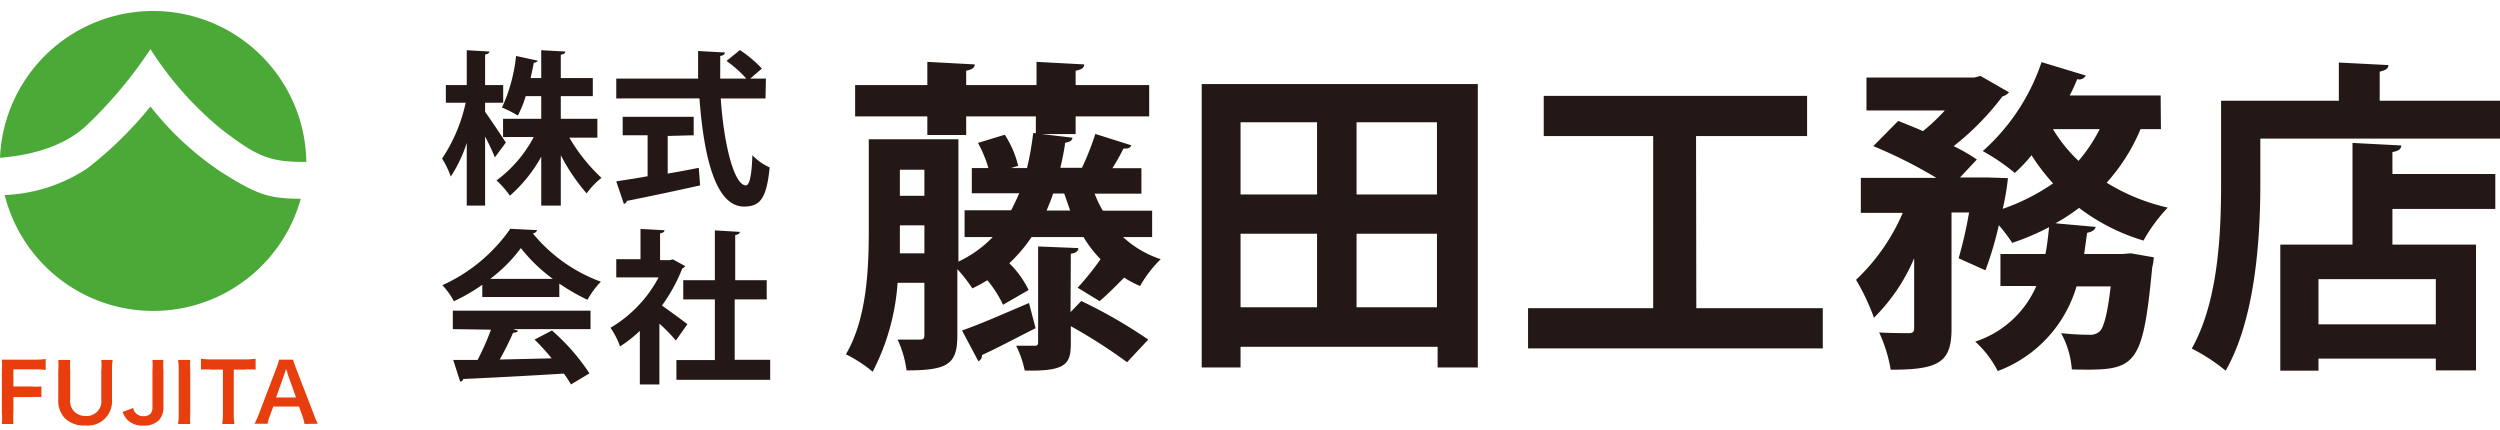 <svg xmlns="http://www.w3.org/2000/svg" viewBox="0 0 186.61 31.41" width="186" height="32"><defs><style>.cls-3{fill:#4ba938}</style></defs><g id="レイヤー_2" data-name="レイヤー 2"><g id="レイヤー_2-2" data-name="レイヤー 2"><path d="M36.21 8c.34.46 1.32 1.94 1.55 2.29l-.82 1.11a16.79 16.79 0 0 0-.73-1.55V15h-1.37v-4.68a10.32 10.32 0 0 1-1.19 2.51 7 7 0 0 0-.65-1.34 12.12 12.12 0 0 0 1.76-4.17h-1.48V6h1.56V3.4l1.69.1c0 .11-.1.18-.32.22V6h1.35v1.32h-1.35Zm8.38 1.93H42.5a13.14 13.14 0 0 0 2.4 3 5.58 5.58 0 0 0-1.11 1.16 14.57 14.57 0 0 1-1.93-2.85V15H40.4v-3.65a10.71 10.71 0 0 1-2.34 2.91 6.52 6.52 0 0 0-1-1.14 9.52 9.52 0 0 0 2.78-3.24h-2.29V8.52h2.85V6.83h-1.16a7.69 7.69 0 0 1-.59 1.45 7.7 7.7 0 0 0-1.18-.6 12.14 12.14 0 0 0 1.05-3.85l1.62.35a.3.3 0 0 1-.29.15c-.07.34-.15.73-.24 1.15h.79V3.4l1.8.1c0 .12-.12.2-.34.24v1.74h2.39v1.35h-2.39v1.69h2.73ZM57.14 7H53.8c.23 3.46 1 6.47 1.87 6.49.27 0 .44-.69.49-2.25a4.16 4.16 0 0 0 1.29.91c-.23 2.37-.74 2.92-1.92 2.92-2.13 0-3-3.76-3.32-8.07H46V5.52h6.11V3.46l2 .11c0 .14-.11.22-.35.26v1.69h1.95a9 9 0 0 0-1.48-1.32l1-.81a9.31 9.31 0 0 1 1.64 1.38l-.87.75h1.17Zm-7.3 2.8v2.81c.76-.13 1.56-.28 2.32-.43l.1 1.31c-2 .45-4.12.89-5.47 1.16a.32.32 0 0 1-.22.23L46 13.19c.63-.1 1.45-.22 2.34-.38V9.75h-1.86V8.37h5.3v1.38ZM36 21.82v-.91a13.94 13.94 0 0 1-2.12 1.23 5.32 5.32 0 0 0-.86-1.2 12.37 12.37 0 0 0 5.07-4.21l2 .1a.34.34 0 0 1-.32.24 11.79 11.79 0 0 0 5.08 3.61 6.48 6.48 0 0 0-1 1.35 15.08 15.08 0 0 1-2.1-1.21v1Zm-2.2 2.4v-1.38h10.28v1.38H38.3l.37.12c-.05.1-.18.15-.37.15a21.12 21.12 0 0 1-1 2l3.88-.09A16.57 16.57 0 0 0 39.9 25l1.3-.68a15.9 15.9 0 0 1 2.8 3.2l-1.38.83a7.87 7.87 0 0 0-.53-.81c-2.78.17-5.63.32-7.51.4a.25.25 0 0 1-.23.2l-.52-1.62h1.82a19.76 19.76 0 0 0 1-2.26Zm7.47-3.75a12 12 0 0 1-2.39-2.3 11.27 11.27 0 0 1-2.29 2.3Zm9.87-.96a.35.35 0 0 1-.21.18 12.5 12.5 0 0 1-1.52 2.77c.6.42 1.62 1.17 1.9 1.39l-.86 1.22a12.84 12.84 0 0 0-1.23-1.26v4.54h-1.46v-4a9.18 9.18 0 0 1-1.48 1.16 5.69 5.69 0 0 0-.71-1.39 9.57 9.57 0 0 0 3.59-3.76H46V19h1.81v-2.26l1.79.1c0 .12-.11.2-.33.23v2H50l.22-.06Zm3.7 7h2.65V28h-7v-1.47h2.87V22H51v-1.43h2.36v-3.72l1.86.11c0 .13-.12.2-.34.24v3.37h2.35V22h-2.39ZM86 17.35h-2.17A7.64 7.64 0 0 0 86.64 19a9.07 9.07 0 0 0-1.54 2 7.1 7.1 0 0 1-1.19-.63c-.49.51-1.25 1.27-1.83 1.76l-1.64-1A20.87 20.87 0 0 0 82.15 19a8.62 8.62 0 0 1-1.27-1.65H77a11.35 11.35 0 0 1-1.66 1.95 7.29 7.29 0 0 1 1.44 2l-1.91 1.1a8.57 8.57 0 0 0-1.17-1.83c-.36.22-.73.42-1.12.61a11.58 11.58 0 0 0-1.12-1.44v4.95c0 2.15-.71 2.61-3.79 2.61A7.92 7.92 0 0 0 67 25h1.69c.25 0 .31-.1.31-.34v-3.9h-2a16.93 16.93 0 0 1-1.86 6.64 9.67 9.67 0 0 0-2-1.3c1.59-2.68 1.71-6.51 1.71-9.34v-6.71h6.69v9.13a8.65 8.65 0 0 0 2.56-1.83H72v-2h3.47c.22-.39.41-.83.61-1.27h-3.54V12.2h1.24a9.23 9.23 0 0 0-.78-1.88l2-.61a7.39 7.39 0 0 1 1 2.32l-.54.17h1.2a21.74 21.74 0 0 0 .46-2.61h.2V8.34h-5.2v1.39h-2.9V8.34h-5.39V6h5.39V4.27l3.54.19c0 .25-.22.39-.64.47V6h5.25V4.27l3.56.19c0 .25-.2.39-.64.47V6h5.49v2.34h-5.49v1.32h-2.53l2.29.27c0 .2-.22.34-.54.37-.09.66-.22 1.27-.36 1.88h1.68-.07a20.29 20.29 0 0 0 1-2.53l2.69.85c-.08.19-.27.27-.59.24a15.19 15.19 0 0 1-.83 1.47h2.17v1.9h-3.49a7.82 7.82 0 0 0 .61 1.27H86Zm-18.83-.88v2.09H69v-2.09ZM69 12.32h-1.83v1.95H69Zm2.81 12c1.29-.44 3.12-1.25 5-2.05l.49 1.88c-1.49.75-3 1.56-4 2a.49.49 0 0 1-.27.47Zm8.1-1.37.8-.83a37.25 37.25 0 0 1 5 2.88l-1.58 1.69a39.31 39.31 0 0 0-4.2-2.69v1.26c0 1.52-.29 2.13-3.44 2.05a7.67 7.67 0 0 0-.64-1.85h1.37c.22 0 .27-.07.27-.26v-7.15l3 .12c0 .22-.17.37-.56.42Zm-1.3-8.85c-.14.44-.32.85-.49 1.27h1.76l-.44-1.27ZM89.7 5.93h20.61v21.15h-3v-1.54H92.6v1.54h-2.9Zm8.61 2.85H92.6v5.39h5.71ZM92.6 17.1v5.49h5.71V17.1Zm14.66-2.93V8.78h-6v5.39Zm-6 8.42h6V17.1h-6Zm25.36.07h9.44v3h-22v-3h9.34V9.81h-8.17v-3h19.66v3h-8.29ZM161.3 9.29h-1.52a14.09 14.09 0 0 1-2.53 4 15.07 15.07 0 0 0 4.56 1.86 12 12 0 0 0-1.81 2.46 15 15 0 0 1-4.81-2.44 14.78 14.78 0 0 1-1.76 1.15l3 .27c-.05.22-.25.36-.64.44l-.22 1.58h2.88l.61-.05 1.71.3a3.9 3.9 0 0 1-.12.75c-.73 7.64-1.25 7.71-6 7.62a6.69 6.69 0 0 0-.8-2.71 20 20 0 0 0 2.09.12 1.06 1.06 0 0 0 .81-.27c.29-.32.56-1.27.8-3.34H155a9.65 9.65 0 0 1-5.88 6.32 7.77 7.77 0 0 0-1.68-2.2A7.49 7.49 0 0 0 152 21h-2.68v-2.39h3.36c.13-.66.2-1.31.27-2a18.18 18.18 0 0 1-2.75 1.17c-.22-.34-.59-.85-1-1.32a25 25 0 0 1-1 3.37l-2-.9a31.7 31.7 0 0 0 .78-3.42h-1.31v8.69c0 2.54-1 3.05-4.54 3.05a11 11 0 0 0-.86-2.78c.93.05 1.93.05 2.22.05s.39-.1.39-.37v-5.22a13.82 13.82 0 0 1-3 4.44 16.2 16.2 0 0 0-1.34-2.83 15 15 0 0 0 3.49-5h-3.13v-2.61h5.64a35.16 35.16 0 0 0-4.71-2.37l1.86-1.88c.56.22 1.19.47 1.85.76a14.84 14.84 0 0 0 1.63-1.54h-5.85V5.44h8.05l.46-.12 2.13 1.22a.92.92 0 0 1-.49.31 20.08 20.08 0 0 1-3.64 3.71 13.39 13.39 0 0 1 1.73 1l-1.26 1.34h2.09l1.49.05a17.9 17.9 0 0 1-.39 2.29 15.25 15.25 0 0 0 3.76-1.9 15.35 15.35 0 0 1-1.61-2.1 10.5 10.5 0 0 1-1.25 1.32 15.17 15.17 0 0 0-2.39-1.63 15.43 15.43 0 0 0 4.39-6.64l3.3 1a.54.54 0 0 1-.64.27 12.12 12.12 0 0 1-.56 1.22h6.79Zm-8.06 0a11 11 0 0 0 1.91 2.37 11.51 11.51 0 0 0 1.58-2.37Zm24.39-2.12h9V10h-17.91v3.42c0 4-.37 10.05-2.59 13.9a13.6 13.6 0 0 0-2.53-1.65c2-3.52 2.19-8.69 2.19-12.25V7.17h8.79V4.32l3.7.19c0 .25-.19.39-.65.49Zm1.61 3.34c0 .27-.22.42-.66.49v1.64h7.68v2.61h-7.68v2.66h6.24v9.39h-3v-.88h-8.76v.9h-2.85v-9.41h5.39v-7.59Zm2.58 13.35v-3.37h-8.76v3.37Z" style="fill:#231815"/><path d="M1 30.44a6.2 6.2 0 0 0 0 .86H.14a4.61 4.61 0 0 0 0-.85v-3.17a4.65 4.65 0 0 0 0-.78h2.45a6 6 0 0 0 .82-.05v.82a5.56 5.56 0 0 0-.82-.05H1v1.28h1.27a5.92 5.92 0 0 0 .82 0v.79a8.09 8.09 0 0 0-.82 0H1Zm7.41-3.92a4.33 4.33 0 0 0-.05.81v2.14a1.81 1.81 0 0 1-2 1.94 2 2 0 0 1-1.55-.57 1.92 1.92 0 0 1-.46-1.38v-2.12a5.83 5.83 0 0 0 0-.82h.89a5.57 5.57 0 0 0 0 .82v2.12a1.1 1.1 0 0 0 1.1 1.24 1.1 1.1 0 0 0 1.22-1.24v-2.12a4.38 4.38 0 0 0 0-.82Zm3.79 0a4.05 4.05 0 0 0 0 .77V30a1.42 1.42 0 0 1-.32 1 1.54 1.54 0 0 1-1.17.42 1.56 1.56 0 0 1-1.22-.45 1.81 1.81 0 0 1-.34-.57l.79-.29a.76.76 0 0 0 .33.49.77.77 0 0 0 .45.12.72.72 0 0 0 .52-.19.78.78 0 0 0 .14-.53v-2.71a5.41 5.41 0 0 0 0-.77Zm2 0a5.23 5.23 0 0 0 0 .77v3.24a5.41 5.41 0 0 0 0 .77h-.91a4.12 4.12 0 0 0 .05-.77v-3.24a4.05 4.05 0 0 0-.05-.77Zm3.25 4a4.51 4.51 0 0 0 .05.78h-.91a5.9 5.9 0 0 0 .05-.78v-3.28h-.82a6 6 0 0 0-.82 0v-.81a6 6 0 0 0 .82.05h2.38a6 6 0 0 0 .88-.05v.81a6.35 6.35 0 0 0-.88 0h-.75Zm5.28.78a3.86 3.86 0 0 0-.17-.63l-.24-.67H20.4l-.24.65a2.54 2.54 0 0 0-.18.63H19a6.43 6.43 0 0 0 .32-.71l1.32-3.47a4.1 4.1 0 0 0 .19-.6h1.05a4.85 4.85 0 0 0 .2.6l1.34 3.47a6.45 6.45 0 0 0 .3.71Zm-1.27-3.76c0-.06 0-.13-.11-.33-.09.28-.09.28-.11.33l-.63 1.78h1.49Z" style="fill:#e83d0c"/><path class="cls-3" d="M16.49 12.48a22.62 22.62 0 0 1-5.26-4.88 28.55 28.55 0 0 1-4.7 4.61 12 12 0 0 1-6.18 2 11.43 11.43 0 0 0 22.1.28c-2.45-.01-3.31-.34-5.96-2.01Z"/><path class="cls-3" d="M11.23 3.32a25.25 25.25 0 0 0 5.26 5.95c2.79 2.15 3.67 2.47 6.37 2.47v-.3A11.44 11.44 0 0 0 0 11.43c2-.16 4.71-.72 6.53-2.48a32.64 32.64 0 0 0 4.7-5.63Z"/></g></g></svg>